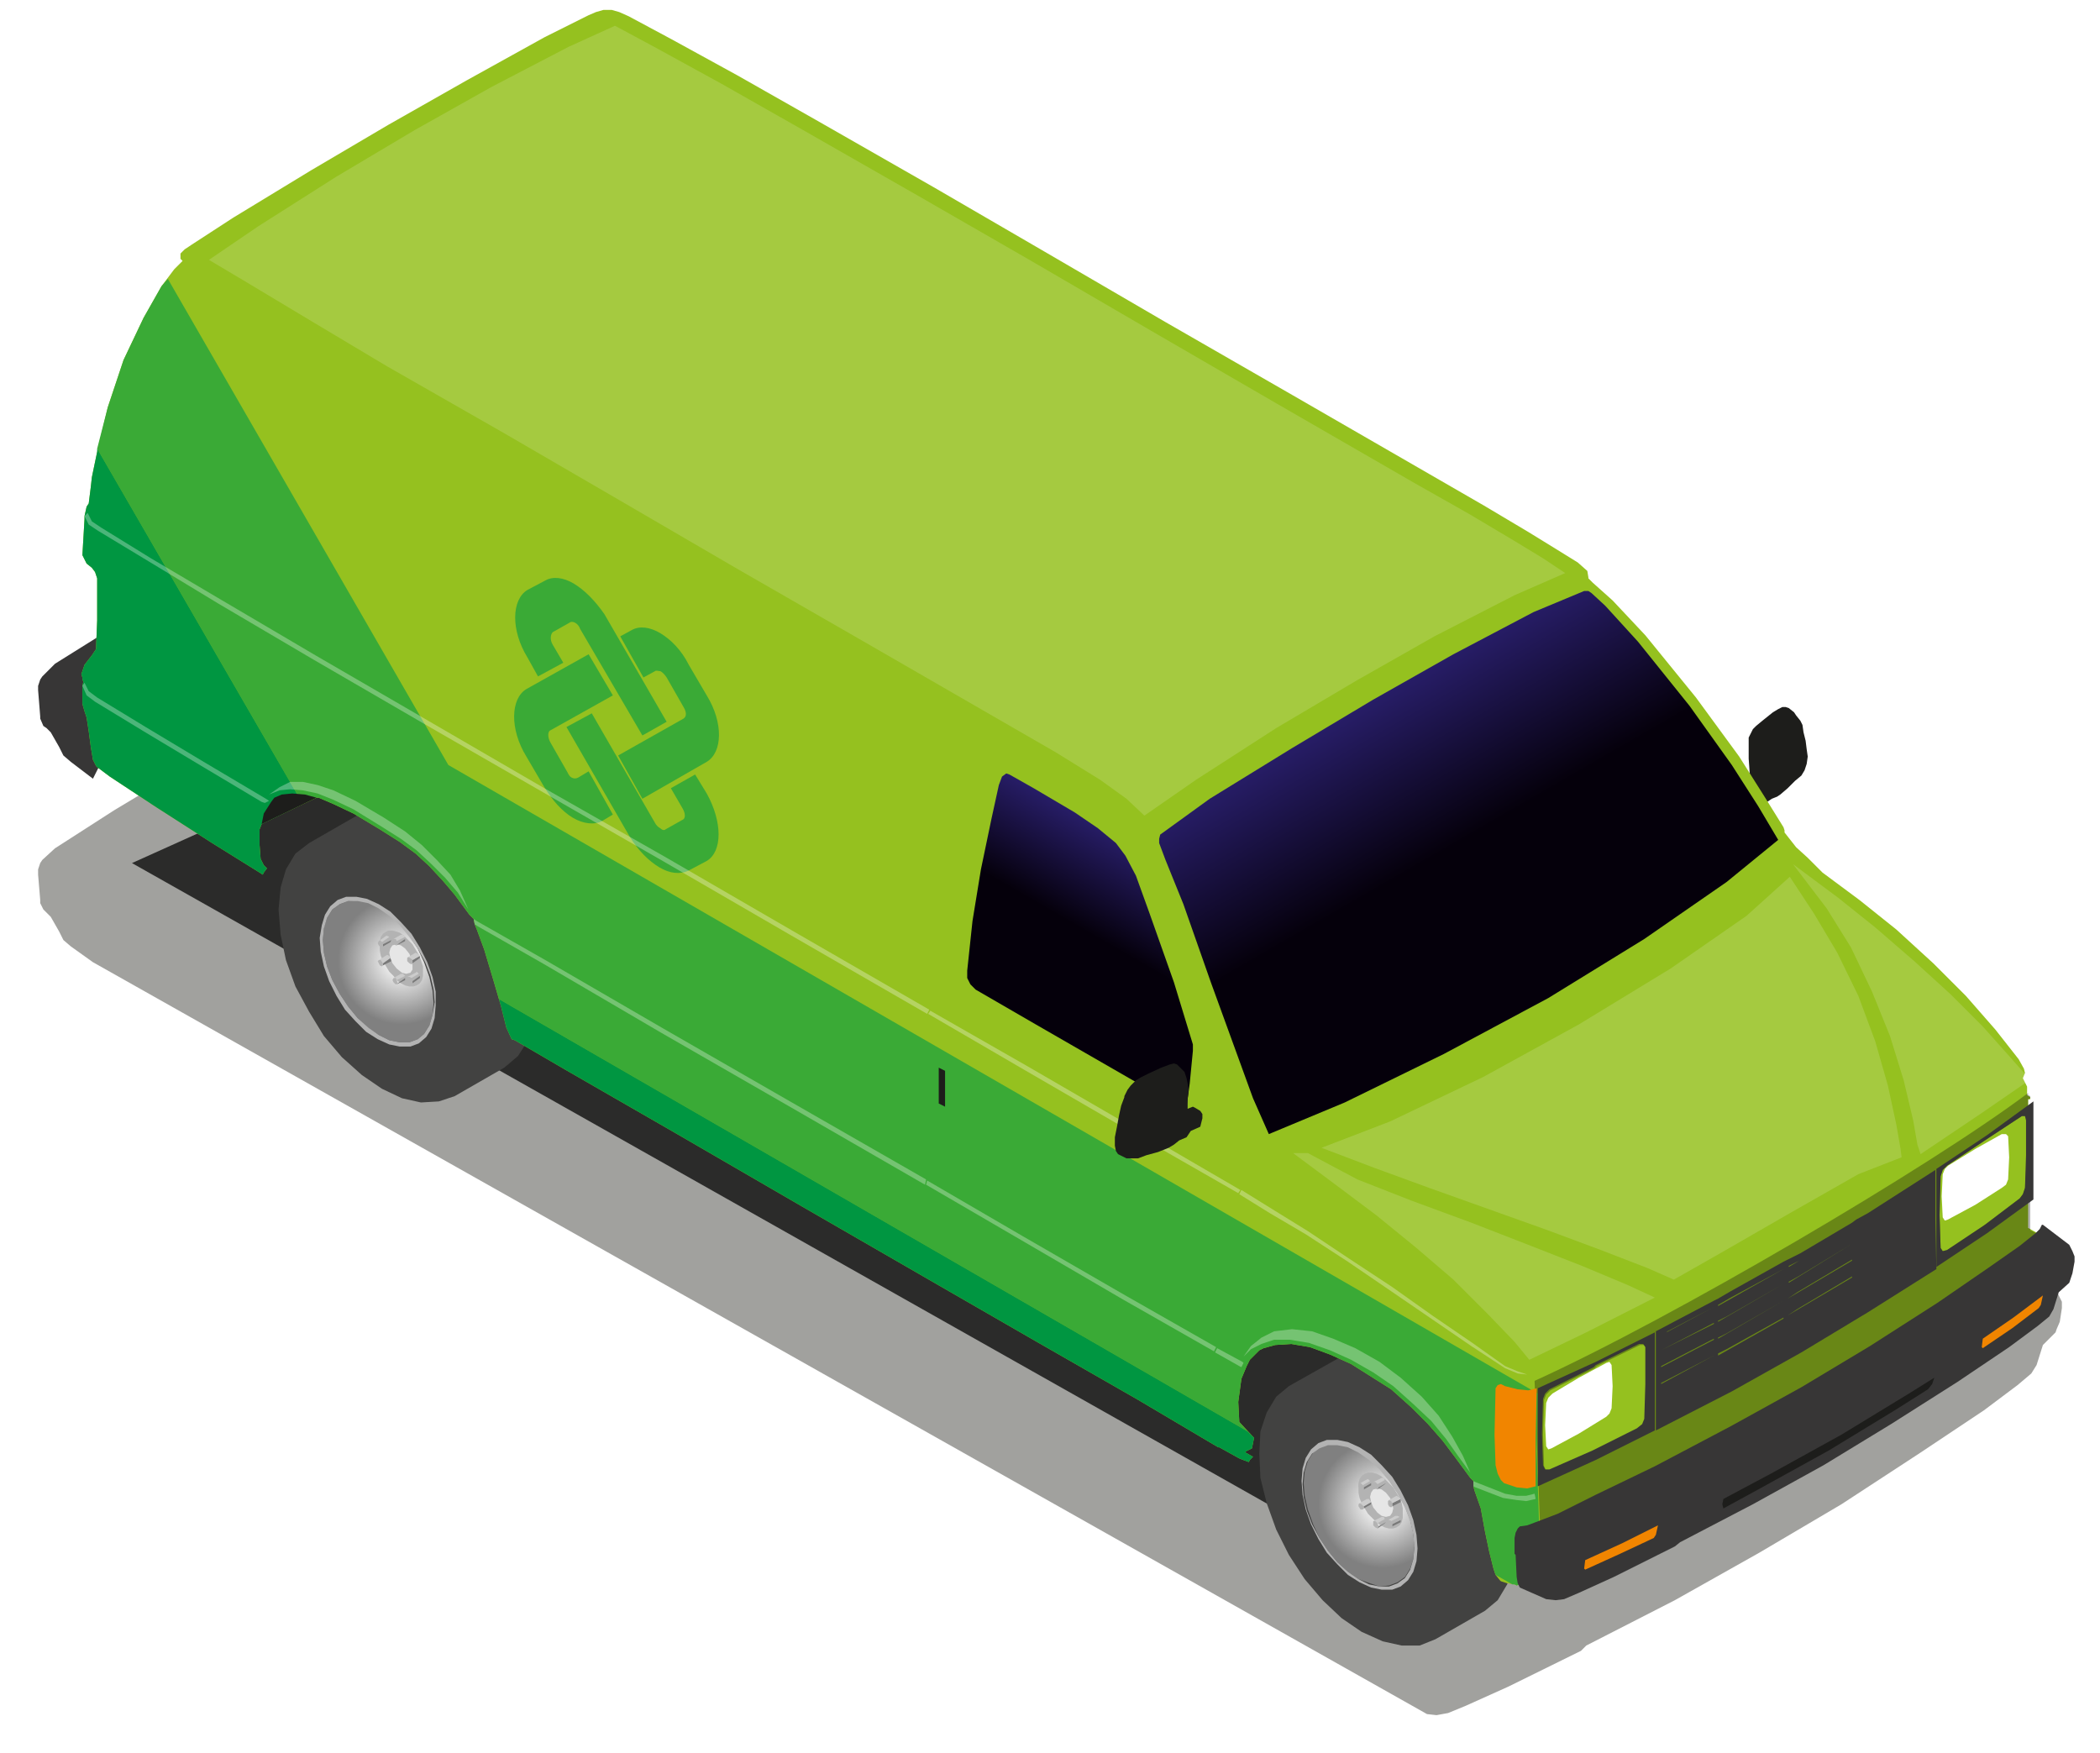 <?xml version="1.0"?>
<svg xmlns="http://www.w3.org/2000/svg" height="166.255" width="199.126" xml:space="preserve" y="0" x="0" id="Layer_1" version="1.1" viewBox="0 0 199.126 166.255">
  <style id="style4485" type="text/css">.st0{fill:#1d1d1b}.st1{fill:#373636}.st2{filter:url(#filter4608)}.st5{fill:#424241}.st11{fill:#3aaa36}.st12{fill:#009641}.st13{opacity:.3;enable-background:new}.st13,.st16{fill:#fff}.st17{fill:#f18500}.st18{fill:#b3b3b3}.st19{fill:#797979}.st20{fill:#ccc}</style>
  <filter y="-.03" x="-.02" width="1.04" id="filter5022" height="1.06" color-interpolation-filters="sRGB">
    <feGaussianBlur stdDeviation=".584" id="feGaussianBlur5024"/>
  </filter>
  <filter y="-.033" x="-.019" width="1.038" id="filter5006" height="1.065" color-interpolation-filters="sRGB">
    <feGaussianBlur stdDeviation="1.018" id="feGaussianBlur5008"/>
  </filter>
  <filter y="-.033" x="-.019" width="1.038" id="filter4608" height="1.066" color-interpolation-filters="sRGB">
    <feGaussianBlur stdDeviation="1.506" id="feGaussianBlur4610"/>
  </filter>
  <path transform="translate(3.613 .942)" class="st0" id="polygon4769" fill="#1d1d1b" d="M115 124.8l-2.6 2.3-.2 5.4 2.3 3.2 15.7-7.5-2.3-1.7-3-.7-4.6-1.7z"/>
  <path transform="translate(3.613 .942)" class="st0" id="polygon4771" fill="#1d1d1b" d="M167.4 68.5l-.1-.7-.2-.4-.4-.5-.2-.3-.5-.4-.3-.1h-.3l-.4.2-.5.3-1 .8-.6.5-.3.3-.2.4-.2.4v2l.1 1.4.1.9v.1l-.3.2-.1.1v.5l.1.5 1.2.6.2-.1h.3l.6-.4.5-.2.3-.2.7-.6.7-.7.6-.5.3-.5.2-.6.1-.7-.1-.7-.1-.8z"/>
  <path transform="translate(3.613 .942)" class="st1" id="polygon4773" fill="#373636" d="M48.9 35.3l-.3-.3h-.3l-6.1 3.3-8.9 4.9-2.3 1.3-.2.3-.2.3-.1.3v2.1l-3.6 2.1-4 2.4-.6.1-3.4-.2h-.5l-.4.1-2.3 1.4-8.5 5.1L1.6 62 .4 63.2l-.2.3-.2.6v.4L.2 67v.2l.3.7.3.2.4.4.8 1.4.4.8.7.6 2.1 1.6.5-1 .9-1v-.3l-1.1-6.3 5.5-3.4 8.7-5.1 3.3-2 5.4-3.1 5.4-3.1 3.5-2 .7-.4 5.2-2.8 5.8-3.1-.4-3.5z"/>
  <g transform="translate(3.613 .942)" class="st2" id="polyline4775" filter="url(#filter4608)">
    <path id="polyline4497" fill="#a1a19e" d="M48.6 53.3l.3-.6-.3-.2h-.3l-6.1 3.2-8.9 5L31 62l-.2.2-.2.3-.1.3V65l-3.6 2.1-4 2.3-.6.1-3.4-.2h-.5l-.4.2-2.3 1.3-8.5 5.1-5.6 3.6-1.2 1.1-.2.3-.2.6v.5l.2 2.4v.3l.3.6.3.3.4.4.8 1.4.4.8.7.6 2.1 1.5 126.5 71.3.9.1 1.1-.2 1.7-.7 4-1.8 6.9-3.4.5-.5 8.4-4.3 8-4.5 7.8-4.6 7.5-4.9 6-4 3.2-2.4 1.3-1.1.5-.8.6-1.9 1.2-1.2.1-.3.3-.7.2-1.3v-.6l-.3-.6-.3-.7"/>
  </g>
  <g transform="translate(2.913 .642)" id="g4502" class="st2" filter="url(#filter4608)">
    <path id="polyline4500" fill="#2b2b2a" d="M57.8 57.2l-.3.6-8.7-4.4 4.1 8-5.9 3.1-6.5 3.6-4.1.2-5 2.9-12.7 5.9-9.1 4.1 123.5 69.7 2-.9 5.3-2.6.4-.5 1.4-.7 8.3-4.2 7.7-4.4 7.5-4.4 7.3-4.8 5.7-3.8 2-1.5.6-1.8 1.7-1.8 1.2-1.2 4.2 4.2"/>
  </g>
  <path transform="translate(3.613 .942)" class="st5" id="polygon4777" fill="#424241" d="M46.2 88.8l-.8-2.3-1.1-2.2-1.4-2.1-1.6-1.9-.2-.3-1.9-1.7-1.9-1.3-1.9-.9-1.8-.4h-1.7l-1.5.6-4.7 2.7-1.3 1-.9 1.5-.5 1.7-.2 2.1.2 2.4.5 2.4.9 2.5 1.3 2.4 1.4 2.3 1.7 2 1.9 1.7 1.9 1.3 1.9.9 1.8.4 1.7-.1 1.5-.5 4.7-2.7 1.3-1.1.9-1.4.5-1.8.2-2.1-.2-2.3-.5-2.4z"/>
  <radialGradient gradientUnits="userSpaceOnUse" gradientTransform="matrix(1 0 0 -1 0 163.28)" r="6.052" cy="73.132" cx="34.478" id="polygon4784_1_">
    <stop id="stop4505" offset=".264" stop-color="#e6e6e6"/>
    <stop id="stop4507" offset="1" stop-color="gray"/>
  </radialGradient>
  <path transform="translate(3.613 .942)" id="polygon4784" fill="url(#polygon4784_1_)" d="M36.6 97.1l-.6.5-.8.3h-.9l-1-.2-1-.5-1.1-.7-.9-.9-.9-1.1-.8-1.2-.7-1.3-.5-1.3-.3-1.3-.1-1.2.1-1.2.3-.9.5-.8.7-.5.8-.3.9-.1.9.2 1.1.5 1 .7 1 .9.9 1.1.8 1.2.6 1.3.5 1.4.3 1.3.1 1.2-.1 1.1-.3 1z"/>
  <path transform="translate(3.613 .942)" class="st5" id="polygon4786" fill="#424241" d="M139.2 140.3l-.8-2.3-1.2-2.2-1.3-2.1-1.6-1.9-.3-.3-1.8-1.7-1.9-1.3-1.9-.9-1.9-.4-1.7.1-1.4.5-4.8 2.7-1.2 1-.9 1.5-.6 1.8-.1 2.1.1 2.3.6 2.4.9 2.5 1.2 2.4 1.5 2.3 1.7 2 1.8 1.7 1.9 1.3 2 .9 1.8.4h1.7l1.5-.6 4.7-2.7 1.2-1 .9-1.5.6-1.8.2-2.1-.2-2.3-.6-2.4z"/>
  <radialGradient gradientUnits="userSpaceOnUse" gradientTransform="matrix(1 0 0 -1 0 163.28)" r="6.052" cy="21.605" cx="127.438" id="polygon4793_1_">
    <stop id="stop4512" offset=".264" stop-color="#e6e6e6"/>
    <stop id="stop4514" offset="1" stop-color="gray"/>
  </radialGradient>
  <path transform="translate(3.613 .942)" id="polygon4793" fill="url(#polygon4793_1_)" d="M129.6 148.6l-.7.5-.8.3-.9.1-.9-.3-1.1-.4-1-.7-1-.9-.9-1.1-.8-1.2-.6-1.3-.5-1.4-.3-1.3-.1-1.2.1-1.1.3-1 .5-.8.6-.5.8-.3h.9l1 .2 1 .4 1.1.8.9.9.9 1.1.8 1.2.7 1.3.5 1.3.3 1.3.1 1.2-.1 1.2-.3.9z"/>
  <path transform="translate(3.613 .942)" id="polygon4795" fill="#95c11f" d="M188.2 101.3l.2-.5-.1-.4-.5-.9-2.2-2.8-2.8-3.2-3.1-3.1-3.5-3.2-3.5-2.8-3.5-2.6-1.4-1.4-1.1-1-1.1-1.4v-.2l-.1-.3-1.8-2.9-2.4-3.8-4.1-5.6-4.8-5.9-3.1-3.3-1.9-1.7-.4-.4v-.1l-.1-.6-.9-.8-2.1-1.3-2.6-1.6-4.2-2.5-5.2-3-13-7.5-12-6.9-11.5-6.7-10.5-6.1-11.2-6.4-7.4-4.2-6.2-3.4L56 .6l-.9-.4-.7-.2h-.8l-.7.2-.7.3L48 2.6l-7.4 4.1-7.4 4.2-7.3 4.3-7.4 4.5-4 2.6-.6.4-.4.4v.5l.2.2-.3.3-.5.5-1.2 1.6-1.7 3-1.9 4-1.5 4.5-1 4.2-.5 2.4-.1.9-.2 1.6-.2.3-.2.9v.3l-.2 3.4.4.8.5.4.3.4.2.6v4l-.1 2.5v.2l-.4.6-.7.9-.3.9.1.3v.2l.1.2-.1.4v1.7l.2.7.2.6.2 1.3.2 1.5.2 1.2.3.6.1.1.8.6.4.3 4.4 2.9 5.3 3.4 4.5 2.8.3.2.1-.2.3-.4-.3-.3-.3-.6-.1-1.3v-1.5l.2-.5 5.2-2.5h.2l1.4.6 1.9.9 2.5 1.5 1.9 1.2 1.5 1.1 1.3 1.2 1.3 1.4 1.1 1.3 1.4 1.9.4.4.1.5.2.5.7 1.9.9 3 .7 2.4.5 2 .5 1.1.3.1 4.8 2.8 10.6 6.1 11.9 6.9 13 7.5 9.2 5.3 9.6 5.5 7.6 4.5h.1l1.8 1 .2.1.8.3.1-.2.3-.3-.7-.4v-.1l.6-.3.2-1-1.4-1.5-.1-1.9.3-2.2.5-1.2.3-.6.9-.9.4-.2 1.1-.3 1.5-.1 1.8.3 1.9.7 2 .9 1.9 1.2 1.9 1.2 1.9 1.7 1.6 1.6 1.4 1.6 1.2 1.6 1.4 1.9.3.3v.5l.1.4.6 1.7.4 2.2.4 1.9.4 1.6.2.6.4.5.1.1.6.2.7.1.2.1.3-.1.2-.5.1-.7.2-1.3 7.7-4.5 3.4-1.9 1.4-2.2 22-12 .5.3 3.4-1.9 8.2-4.7 2.9-3.4-1.8-1v-12.2h.2v-.2l-.3-.2v-.8z"/>
  <path d="M192.313 112.342v-8.1l.2-.1v-.2l-.2-.1v-.2c-9.3 7-33.8 21.4-46.8 27.3l.6 15.9 6.3-3.6 3.4-1.9 1.4-2.2 22-11.9.5.3 3.4-1.9 8.2-4.7 3-3.3-1.8-1v-4.3zm-36.3 22.3l-.2.5-.5.4-4.2 2.1-4.1 1.8h-.4l-.2-.4-.1-3 .1-3.3.2-.5.4-.4 4.2-2.1.2-.2 4.1-2h.4l.2.3v3.5zm36-22l-.2.6-.3.4-3.3 2.5-3.6 2.4-.4.1-.2-.3-.1-3.1.1-3.7.2-.6.4-.4 3.9-2.6 3.3-2.2h.3l.1.4v3.3z" id="path4797" opacity=".3" enable-background="new"/>
  <g transform="translate(3.613 .942)" id="g4811">
    <g id="g4809">
      <g id="g4807">
        <path d="M52.5 66.7L50.1 68l6 10.4c.8 1.3 1.8 2.3 2.8 2.9 1 .6 2 .7 2.8.3l1.7-.9c1.5-.9 1.5-3.7 0-6.4l-1.1-1.8-2.3 1.3 1.1 1.9c.3.5.3 1 0 1.1l-1.6.9c-.1.1-.3.1-.5-.1-.2-.1-.4-.3-.5-.5l-6-10.4" class="st11" id="path4799" fill="#3aaa36"/>
        <path d="M50.8 54.4c-1-.6-2-.7-2.7-.3l-1.7.9c-1.5.9-1.6 3.8 0 6.4l1 1.8 2.4-1.3-1-1.7c-.3-.5-.2-1 0-1.2l1.6-.9c.1-.1.3-.1.5 0s.4.3.5.6l5.9 10.1 2.3-1.3-5.9-10.2c-.9-1.3-1.9-2.3-2.9-2.9" class="st11" id="path4801" fill="#3aaa36"/>
        <path d="M59 59.1c-1-.6-2-.7-2.7-.3l-1.1.6 2.2 3.9 1.1-.6c.1-.1.3 0 .5 0 .2.1.4.3.6.6l1.6 2.8c.3.5.3.9 0 1.1L55 70.7l2.3 4.1 6.1-3.5c1.5-.9 1.6-3.7 0-6.3l-1.7-2.9c-.7-1.4-1.7-2.4-2.7-3" class="st11" id="path4803" fill="#3aaa36"/>
        <path d="M52.2 61.1l-5.9 3.3c-1.5.9-1.6 3.8 0 6.4l1.7 2.9c.8 1.3 1.7 2.3 2.7 2.9 1 .6 2.1.7 2.8.3l1-.6-2.3-4.1-1 .6c-.2.1-.4.1-.6 0-.2-.1-.3-.3-.4-.5l-1.6-2.8c-.3-.5-.3-1.1 0-1.2l5.9-3.3-2.3-3.9" class="st11" id="path4805" fill="#3aaa36"/>
      </g>
    </g>
  </g>
  <path transform="translate(3.613 .942)" class="st11" id="polygon4813" fill="#3aaa36" d="M140.7 148.8l.1-.7.2-1.3 1.4-.9-.3-9.2.1-5.5L38.9 71.6 12.3 25.5l-.6.7-1.7 3-1.9 4-1.5 4.5-1 3.9 19.5 33.7 1.3-.6h.2l1.4.6 1.9.9 2.5 1.5 1.9 1.2 1.5 1.1 1.3 1.2 1.3 1.4 1.1 1.3 1.4 1.9.4.4.1.5.2.5.7 1.9.9 3 .5 1.7 71 41-.8-.9-.1-1.9.3-2.2.5-1.2.3-.6.9-.9.4-.2 1.1-.3 1.5-.1 1.8.3 1.9.7 2 .9 1.9 1.2 1.9 1.2 1.9 1.7 1.6 1.6 1.4 1.6 1.2 1.6 1.4 1.9.3.3v.5l.1.4.6 1.7.4 2.2.4 1.9.4 1.6.2.6 1.6.9h.2l.2.1.3-.1z"/>
  <path transform="translate(3.613 .942)" class="st12" id="polygon4815" fill="#009641" d="M5 45.2l-.2 1.6-.2.3-.2.9v.3l-.2 3.4.4.8.5.4.3.4.2.6v4l-.1 2.5v.2l-.4.6-.7.9-.3.9.1.3v.2l.1.2-.1.4v1.7l.2.7.2.6.2 1.3.2 1.5.2 1.2.3.6.1.1.8.6.4.3 4.4 2.9 5.3 3.4 4.5 2.8.3.2.1-.2.3-.4-.3-.3-.3-.6-.1-1.3v-1.5l.2-.5 3.9-1.9L5.6 41.6v.3l-.5 2.4z"/>
  <path transform="translate(3.613 .942)" class="st12" id="polygon4817" fill="#009641" d="M44.9 97.6l.3.1 4.8 2.8 10.6 6.1 11.9 6.9 13 7.5 9.2 5.3 9.6 5.5 7.6 4.5h.1l1.8 1 .2.1.8.3.1-.2.3-.3-.7-.4v-.1l.6-.3.2-1-.6-.6-71-41 .2.7.5 2z"/>
  <g transform="translate(3.613 .942)" id="g4823">
    <path class="st13" id="polygon4819" opacity=".3" fill="#fff" enable-background="new" d="M84.3 111l-.1.4 9.1 5.3 9.6 5.6 8.6 4.9.2-.4-8.6-4.9-9.7-5.6z"/>
    <path class="st13" id="polygon4821" opacity=".3" fill="#fff" enable-background="new" d="M84.6 94.9l-.2.3 9.1 5.3 10 5.8 10.3 5.9.2-.3-10.3-6-10-5.8z"/>
  </g>
  <linearGradient y2="79.931" x2="105.019" y1="96.644" x1="95.369" gradientUnits="userSpaceOnUse" id="polygon4825_1_">
    <stop id="stop4533" offset=".518" stop-color="#05000b"/>
    <stop id="stop4535" offset="1" stop-color="#271d67"/>
  </linearGradient>
  <path transform="translate(3.613 .942)" id="polygon4825" fill="url(#polygon4825_1_)" d="M105.4 85.7l-1.3-3.6-1-1.9-.9-1.2-1.7-1.4-2.2-1.5-3.9-2.3-2.3-1.3-.3-.1-.4.3-.3.8-.7 3.2-1 4.8-.8 4.9-.5 4.7v.7l.3.6.5.5 5.7 3.3 9.9 5.7 3.8 2.2.5.1.1-.2.3-2.2.3-3.1v-.6l-1.8-5.9z"/>
  <linearGradient y2="94.455" x2="141.892" y1="66.042" x1="125.488" gradientUnits="userSpaceOnUse" id="polygon4827_1_">
    <stop id="stop4539" offset="0" stop-color="#271d67"/>
    <stop id="stop4541" offset=".482" stop-color="#05000b"/>
  </linearGradient>
  <path transform="translate(3.613 .942)" id="polygon4827" fill="url(#polygon4827_1_)" d="M156.6 66l-4.9-6.1-3.1-3.4-1.3-1.2-.3-.2h-.4l-4.8 2-7.6 4-7.6 4.3-7.7 4.6-7.8 4.8-4.7 3.4-.1.4v.4l.6 1.6 1.7 4.2 2.6 7.4 2.4 6.6 1.6 4.4 1.5 3.4 7.2-3 9.4-4.6 9.9-5.3 9.1-5.6 7.8-5.4 4.9-4-1.9-3.2-2.5-3.9z"/>
  <path transform="translate(3.613 .942)" class="st0" id="polygon4829" fill="#1d1d1b" d="M86 104v-3.4l-.6-.3v3.4z"/>
  <path transform="translate(3.613 .942)" class="st0" id="polygon4831" fill="#1d1d1b" d="M109.7 104.1l-.2-.1-.5.2v-.9l.1-.9-.1-.6-.1-.5-.2-.6-.7-.7-.3-.1-.4.1-.8.3-1.3.6-.6.3-.5.3-.1.1-.4.4-.3.4-.3.6v.1l-.3.8-.2.9-.2 1.1-.2 1v.8l.1.5.2.3.8.4h1.1l.8-.3 1.1-.3 1-.4.5-.3.5-.4.7-.3.4-.6.9-.4.1-.4.1-.4v-.4l-.2-.3z"/>
  <path transform="translate(3.613 .942)" class="st16" id="polygon4833" fill="#fff" d="M148.7 128.3l-2.6 1.4-2.5 1.5-.4.4-.2.5-.1 2.1.1 2 .2.3.3-.1 2.6-1.4 2.6-1.6.3-.3.2-.5.1-2.1-.1-2-.2-.3z"/>
  <path transform="translate(3.613 .942)" class="st16" id="polygon4835" fill="#fff" d="M186.2 106.6l-2.5 1.4-2.6 1.6-.3.3-.2.5-.1 2.1.1 2 .2.3.3-.1 2.6-1.4 2.5-1.6.4-.3.2-.5.1-2.1-.1-2-.2-.2z"/>
  <g transform="translate(3.613 .942)" id="g4841">
    <path d="M184.8 106.7l-4.8 3.2v9.3l4.8-3.2 4.4-3.2v-9.3zm3.3-1.8h.3l.1.4v3.3l-.1 3.1-.2.6-.3.4-3.3 2.5-3.6 2.4-.4.1-.2-.3-.1-3.1.1-3.7.2-.6.4-.4 3.9-2.6z" class="st1" id="path4837" fill="#373636"/>
    <path d="M142.2 130.7v9.3l5.5-2.5 5.6-2.8v-9.3l-5.6 2.8zm10-4.2l.2.3v3.5l-.1 3.3-.2.5-.5.4-4.2 2.1-4.1 1.8h-.4l-.2-.4-.1-3 .1-3.3.2-.5.4-.4 4.2-2.1.2-.2 4.1-2z" class="st1" id="path4839" fill="#373636"/>
  </g>
  <path d="M183.513 115.742v-4.8l-6.4 4.1-1.1.6-.4.3-4.9 2.9-1.2.6-.4.2-5 2.8-1.2.7-.4.2-5.5 2.9v9.4l7.2-3.7 6.6-3.7 6.3-3.8 6.5-4.1zm-20.6 12.6l.8-.4 5.4-3v.1l-6.2 3.5zm6.6-3.6l.9-.6 5.2-3.1v.1zm0-1.6l.9-.6 5.2-3.1v.1zm-.4.2l-6.2 3.6v-.1l.8-.4zm6.5-5.4l-6 3.7v-.1l.9-.5zm-6.5 3.8l-6.2 3.6v-.1l.8-.4zm-11.6 6.3l5-2.6v.1zm0 1.5l5-2.6v.1l-5 2.6zm5-1l-5 2.7v-.1zm13.1-12l-6 3.6v-.1l1.2-.6zm-6.5 3.8l-6.2 3.5v-.1l1.2-.7zm-6.6 3.6l-4.5 2.4.1-.1z" class="st1" id="path4843" fill="#373636"/>
  <path transform="translate(3.613 .942)" class="st1" id="polygon4845" fill="#373636" d="M190.1 115.2h-.1l-.2.4-.4.4-1.5 1.2-3 2.1-4.8 3.3-6.4 4.1-6.5 3.9-6.7 3.7-7.2 3.8-5.6 2.7-3.6 1.8-2.1.8-.8.3-.7.1-.2.2-.2.4-.1.5V146.4l.1.1.1 2.1.1.6.2.4 2.5 1.1.9.1.8-.1 1.4-.6 3.3-1.5 5.8-2.9.5-.4 6.9-3.6 6.7-3.7 6.4-3.9 6.3-4 4.9-3.3 2.7-2 1.1-.9.4-.7.5-1.6 1-.9.1-.3.2-.6.2-1.1v-.5l-.2-.5-.3-.6z"/>
  <path transform="translate(3.613 .942)" class="st17" id="polygon4847" fill="#f18500" d="M146.6 147.8l.1.1 3.3-1.5 3.2-1.5.2-.3.2-.9-3.4 1.7-3.5 1.6z"/>
  <path transform="translate(3.613 .942)" class="st17" id="polygon4849" fill="#f18500" d="M184.3 126.8l.1.1 2.8-1.9 2.5-1.9.2-.3.2-.9-2.8 2.1-2.9 2z"/>
  <path d="M182.813 131.742l-3 1.9-6.4 3.9-6.7 3.7-3.3 1.8-.1-.4.1-.5 4.5-2.4 6.7-3.7 6.4-3.9 2.4-1.5-.2.6z" class="st0" id="path4851" fill="#1d1d1b"/>
  <path transform="translate(3.613 .942)" class="st17" id="polygon4853" fill="#f18500" d="M139.1 130.5l-.4-.2-.3.1-.2.3-.1 4.4.1 2.9.2.8.3.6.3.3 1.2.4 1 .1.8-.2v-4.5l.1-4.8-.8.2-1-.1z"/>
  <g transform="translate(3.613 .942)" id="g4861">
    <path class="st13" id="polygon4855" opacity=".3" fill="#fff" enable-background="new" d="M5.6 65.2l-.8-.6-.4-.8-.2.3.4.9.8.6 4.6 2.8 5.5 3.3 5.7 3.4.3.1.4-.2-.3-.2-5.9-3.5-5.5-3.3z"/>
    <path class="st13" id="polygon4857" opacity=".3" fill="#fff" enable-background="new" d="M41.6 86.4l-.3-.2.1.5.3.2 6.3 3.6L59.1 97l12 6.9 13 7.5.1-.5-12.9-7.4-12-6.9-11.2-6.5z"/>
    <path class="st13" id="polygon4859" opacity=".3" fill="#fff" enable-background="new" d="M48 73.8l-10.5-6.1-11.2-6.5-9-5.3-6.6-3.9L6 49.1l-.9-.6-.4-.8-.3.3.4.8.9.6 4.8 2.9 6.6 4 9 5.3 11.2 6.5 10.6 6.1 11.5 6.6 11.9 6.9 13 7.5.2-.4-13-7.5-11.9-6.9z"/>
  </g>
  <g transform="translate(3.613 .942)" id="g4869">
    <path class="st13" id="polygon4863" opacity=".3" fill="#fff" enable-background="new" d="M113.9 128.6l.2.1.2-.4-.1-.1-2.4-1.3-.2.4z"/>
    <path class="st13" id="polygon4865" opacity=".3" fill="#fff" enable-background="new" d="M140.2 140.9l-1.1-.2-2.8-1.1-.2-.1v.5l.2.1 2.6 1 1.3.2.9.1.9-.2-.1-.5-.8.2z"/>
    <path class="st13" id="polygon4867" opacity=".3" fill="#fff" enable-background="new" d="M140.3 129.1l-1.2-.5-3.1-2.2-3.8-2.6-3.8-2.7-4.1-2.7-3.9-2.6-3.4-2.1-2.9-1.8-.2.4 2.9 1.8 3.4 2 4 2.6 4.1 2.8 3.8 2.6 3.8 2.6 3.2 2.1 1.2.5.9.1z"/>
  </g>
  <g transform="translate(3.613 .942)" id="g4875">
    <path d="M36.3 90.1l-.2-.5-.3-.5-.3-.5-.4-.4-.4-.4-.4-.3-.3-.1-.4-.1h-.4l-.2.1-.3.2-.2.3-.1.4v.9l.1.5.2.5.3.5.3.5.4.4.3.4.4.3.4.2.4.1h.4l.3-.1.3-.2.2-.3.1-.4v-.9zm-.8.5v.4l-.2.3-.4.1-.4-.1-.5-.4-.4-.5-.2-.5-.1-.5.1-.4.2-.3.4-.1.4.1.4.3.4.5.2.5z" class="st18" id="path4871" fill="#b3b3b3"/>
    <path d="M37.7 93.1l-.3-1.4-.5-1.4-.7-1.4-.8-1.3-1-1.1-1-1-1.1-.7-1.1-.5-1-.2h-1l-.8.3-.7.6-.5.8-.3 1-.2 1.2.1 1.3.3 1.4.5 1.4.7 1.4.8 1.3 1 1.1 1 1 1.1.7 1.1.5 1 .2h1l.8-.3.7-.6.5-.8.3-1 .1-1.2zm-.3 2.2l-.3 1-.5.8-.6.5-.8.3h-.9l-1-.2-1-.5-1-.7-1-.9-.9-1.1-.8-1.2-.7-1.3-.5-1.3-.3-1.3-.1-1.2.1-1.1.3-1 .5-.8.7-.5.8-.3h.9l1 .2 1 .5 1 .7 1 .9.9 1.1.8 1.1.7 1.3.5 1.3.3 1.3.1 1.2z" class="st18" id="path4873" fill="#b3b3b3"/>
  </g>
  <g transform="translate(3.613 .942)" id="g4881">
    <path d="M129.3 141.6l-.2-.5-.3-.5-.3-.5-.4-.4-.4-.4-.4-.3-.4-.2-.4-.1h-.4l-.3.1-.3.2-.2.3-.1.4v.9l.1.5.2.5.3.5.3.5.4.4.4.4.4.3.4.2.4.1h.4l.3-.1.3-.2.2-.3.1-.4v-.9zm-.8.5l-.1.4-.2.3-.4.1-.4-.1-.4-.3-.4-.5-.2-.5-.1-.5.1-.4.2-.3.4-.1.4.1.4.3.4.5.2.5z" class="st18" id="path4877" fill="#b3b3b3"/>
    <path d="M130.7 144.6l-.3-1.4-.5-1.4-.7-1.4-.8-1.3-1-1.1-1-1-1.1-.7-1.1-.5-1-.2h-1l-.8.3-.7.6-.5.8-.3 1-.1 1.2.1 1.3.3 1.4.5 1.4.7 1.4.8 1.3 1 1.1 1 1 1.1.7 1.1.5 1 .2h1l.8-.3.7-.6.5-.8.3-1 .1-1.2zm-.3 2.3l-.3 1-.5.8-.7.5-.8.3h-.9l-1-.2-1-.5-1-.7-1-.9-.9-1.1-.8-1.2-.7-1.3-.5-1.3-.3-1.3-.1-1.2.1-1.1.3-1 .5-.8.7-.5.8-.3h.9l1 .2 1 .5 1 .7 1 .9.9 1.1.8 1.2.7 1.3.5 1.3.3 1.3.1 1.2z" class="st18" id="path4879" fill="#b3b3b3"/>
  </g>
  <path transform="translate(3.613 .942)" class="st0" id="polygon4883" fill="#1d1d1b" d="M22.4 74.7l-.3.4-.7 1.1-.2 1 5.2-2.5-1.1-.3-1.2-.1-1 .1z"/>
  <path transform="translate(3.613 .942)" class="st13" id="polygon4885" opacity=".3" fill="#fff" enable-background="new" d="M37.8 80.6l-1.4-1.4-1.6-1.3-2-1.3-2.7-1.6-2.1-1-1.5-.5-1.4-.3h-1.2l-1 .5-1 .7 1-.4 1-.1 1.2.1 1.4.3 1.5.6 1.9.9 2.6 1.6 1.9 1.2 1.5 1.1 1.4 1.3 1.3 1.3 1.2 1.4 1 1.6-.8-1.8-.9-1.5z"/>
  <path transform="translate(3.613 .942)" class="st13" id="polygon4887" opacity=".3" fill="#fff" enable-background="new" d="M132.8 133.3l-1.6-1.8-2-1.8-2-1.5-2.3-1.3-2.1-.9-2-.7-1.9-.2-1.7.2-1.2.6-1 .8-.7 1 .7-.7 1-.5 1.2-.4h1.5l1.8.3 2 .7 2 .9 2.1 1.2 1.9 1.3 1.9 1.7 1.7 1.6 1.4 1.7 1.2 1.7 1.1 1.5-.7-1.6-1-1.8z"/>
  <g transform="translate(3.613 .942)" id="g4901">
    <path class="st19" id="polygon4889" fill="#797979" d="M33.5 90.2l-.1-.3-.7.5v.2z"/>
    <path class="st19" id="polygon4891" fill="#797979" d="M34.8 91.8l-.7.5-.1.1.8-.4z"/>
    <path class="st19" id="polygon4893" fill="#797979" d="M33.5 88.2l-.8.4v.2l.7-.4z"/>
    <path class="st19" id="polygon4895" fill="#797979" d="M36.2 91.6l-.7.5v.2l.7-.5z"/>
    <path class="st19" id="polygon4897" fill="#797979" d="M34.8 88.1l-.7.5-.1.1.8-.4z"/>
    <path class="st19" id="polygon4899" fill="#797979" d="M35.5 90.1v.3l.7-.5v-.2z"/>
  </g>
  <g transform="translate(3.613 .942)" id="g4915">
    <path class="st20" id="polygon4903" fill="#ccc" d="M32.5 90.1l.2.3.7-.5-.1-.2-.2-.1-.8.5z"/>
    <path class="st20" id="polygon4905" fill="#ccc" d="M33.9 91.8l.1.2.8-.4-.2-.2h-.2l-.7.4z"/>
    <path class="st20" id="polygon4907" fill="#ccc" d="M33.1 87.8H33l-.7.5.1-.1.2.2.7-.5z"/>
    <path class="st20" id="polygon4909" fill="#ccc" d="M35.2 91.7l.2.1.7-.4-.2-.2-.1.1-.8.4z"/>
    <path class="st20" id="polygon4911" fill="#ccc" d="M33.9 88.1l.1.2.8-.4-.2-.2h-.2l-.7.4z"/>
    <path class="st20" id="polygon4913" fill="#ccc" d="M36 89.5l-.2-.1-.7.4.2.1.2.2.7-.4z"/>
  </g>
  <g transform="translate(3.613 .942)" id="g4929">
    <path class="st18" id="polygon4917" fill="#b3b3b3" d="M32.2 90.2l.1.2.1.2.2.1.1-.1v-.2l-.2-.3h-.2z"/>
    <path class="st18" id="polygon4919" fill="#b3b3b3" d="M33.6 92l.1.2.2.2h.1l.1-.1-.1-.3-.1-.2h-.2z"/>
    <path class="st18" id="polygon4921" fill="#b3b3b3" d="M32.2 88.5l.1.2.2.2.2-.1v-.2l-.1-.2-.2-.2-.1.1z"/>
    <path class="st18" id="polygon4923" fill="#b3b3b3" d="M35 91.9l.1.3.2.1h.2v-.2l-.1-.3-.2-.1H35z"/>
    <path class="st18" id="polygon4925" fill="#b3b3b3" d="M33.6 88.3l.1.2.2.2h.1l.1-.1-.1-.3-.1-.2h-.2z"/>
    <path class="st18" id="polygon4927" fill="#b3b3b3" d="M35.5 90.4v-.3l-.2-.2-.2-.1-.1.1v.3l.2.2.2.1z"/>
  </g>
  <g transform="translate(3.613 .942)" id="g4943">
    <path class="st19" id="polygon4931" fill="#797979" d="M126.4 141.7v-.2l-.7.4v.2z"/>
    <path class="st19" id="polygon4933" fill="#797979" d="M127.8 143.4l-.7.4-.1.2.7-.5z"/>
    <path class="st19" id="polygon4935" fill="#797979" d="M126.4 139.7l-.7.4v.2l.7-.4z"/>
    <path class="st19" id="polygon4937" fill="#797979" d="M129.2 143.2l-.8.4v.2l.8-.4z"/>
    <path class="st19" id="polygon4939" fill="#797979" d="M127.8 139.7l-.7.4-.1.2.7-.5z"/>
    <path class="st19" id="polygon4941" fill="#797979" d="M128.4 141.6v.3l.8-.4v-.3z"/>
  </g>
  <g transform="translate(3.613 .942)" id="g4957">
    <path class="st20" id="polygon4945" fill="#ccc" d="M125.5 141.7l.2.2.7-.4-.2-.3h-.2l-.7.4z"/>
    <path class="st20" id="polygon4947" fill="#ccc" d="M126.8 143.3l.2.2.7-.4-.1-.2h-.2l-.8.4z"/>
    <path class="st20" id="polygon4949" fill="#ccc" d="M126.1 139.3l-.2.1-.7.4.2-.1.2.2.7-.4z"/>
    <path class="st20" id="polygon4951" fill="#ccc" d="M128.1 143.2l.2.1.8-.4-.2-.1h-.2l-.7.4z"/>
    <path class="st20" id="polygon4953" fill="#ccc" d="M126.8 139.6l.2.2.7-.4-.1-.2h-.2l-.8.4z"/>
    <path class="st20" id="polygon4955" fill="#ccc" d="M129 141l-.2-.1-.7.4.2.1.1.2.8-.4z"/>
  </g>
  <g transform="translate(3.613 .942)" id="g4971">
    <path class="st18" id="polygon4959" fill="#b3b3b3" d="M125.2 141.7v.2l.2.3h.2l.1-.1v-.2l-.2-.2-.2-.1z"/>
    <path class="st18" id="polygon4961" fill="#b3b3b3" d="M126.6 143.5v.2l.2.2.2.1.1-.2-.1-.3-.2-.2h-.2z"/>
    <path class="st18" id="polygon4963" fill="#b3b3b3" d="M125.2 140l.1.3.2.1.2-.1v-.2l-.1-.2-.2-.2-.2.1z"/>
    <path class="st18" id="polygon4965" fill="#b3b3b3" d="M128 143.4l.1.3.2.1h.1v-.2l-.1-.3-.2-.1h-.1z"/>
    <path class="st18" id="polygon4967" fill="#b3b3b3" d="M126.6 139.8v.3l.2.1.2.1.1-.2-.1-.3-.2-.2h-.2z"/>
    <path class="st18" id="polygon4969" fill="#b3b3b3" d="M128.4 141.9v-.3l-.1-.2-.2-.1-.1.1v.3l.1.2.2.1z"/>
  </g>
  <g transform="translate(3.613 .942)" id="polygon4973" opacity=".15" filter="url(#filter5006)">
    <path id="polygon4617" class="st16" fill="#fff" d="M135.7 47.8l-5.3-3-13-7.5-11.9-6.9L94 23.7l-10.6-6.1-11.2-6.4L64.8 7l-6.2-3.4-3.9-2.1-4.4 2L43 7.3l-7.3 4.1-7.4 4.4-7.4 4.7-4.7 3.2 3.7 2.2 6 3.6 7.2 4.3 11.2 6.4 10.5 6.1L66.3 53l12 6.9 13 7.5 5.2 3 4.2 2.6 2.5 1.8 1.7 1.6 4.9-3.4 7.6-4.9 7.6-4.5 7.4-4.2 7.6-3.9 4.8-2.1-2.1-1.4-2.8-1.7z"/>
  </g>
  <g transform="translate(3.613 .942)" id="g4981" opacity=".15" filter="url(#filter5022)">
    <path class="st16" id="polygon4975_1_" fill="#fff" d="M184.4 96.4l-3.1-3.1-3.4-3.1-3.7-3.2-3.5-2.8-4.3-3.2 3.2 4.2 2.3 3.7 2 4.2 1.7 4.2 1.3 4.2.9 3.8.4 2.3.3.9 5.8-3.9 4.5-3.1-.4-.6-1.5-1.7z"/>
    <path class="st16" id="polygon4977_1_" fill="#fff" d="M174.2 97.8l-1.6-4.3-2-4.1-2.2-3.7-2.3-3.5-4.1 3.7-7.2 5-8.7 5.3-9.1 5-8.8 4.2-6.5 2.5 5 1.9 5.2 1.9 5.6 2 5.6 2 5.1 1.9 4.4 1.7 2.5 1.1 4.4-2.5 6.6-3.8 6.5-3.7 4.1-1.6-.1-.8-.4-2.3-.8-3.7z"/>
    <path class="st16" id="polygon4979_1_" fill="#fff" d="M135.9 115l-5.7-2.1-5.1-2-4.7-2.5H119l4.3 3.2 3.6 2.7 3.8 3.1 3.5 3 3.2 3.2 2.6 2.7 1.4 1.7 5.4-2.6 6.5-3.3-2.6-1.2-4.3-1.8-5.1-2z"/>
  </g>
</svg>
